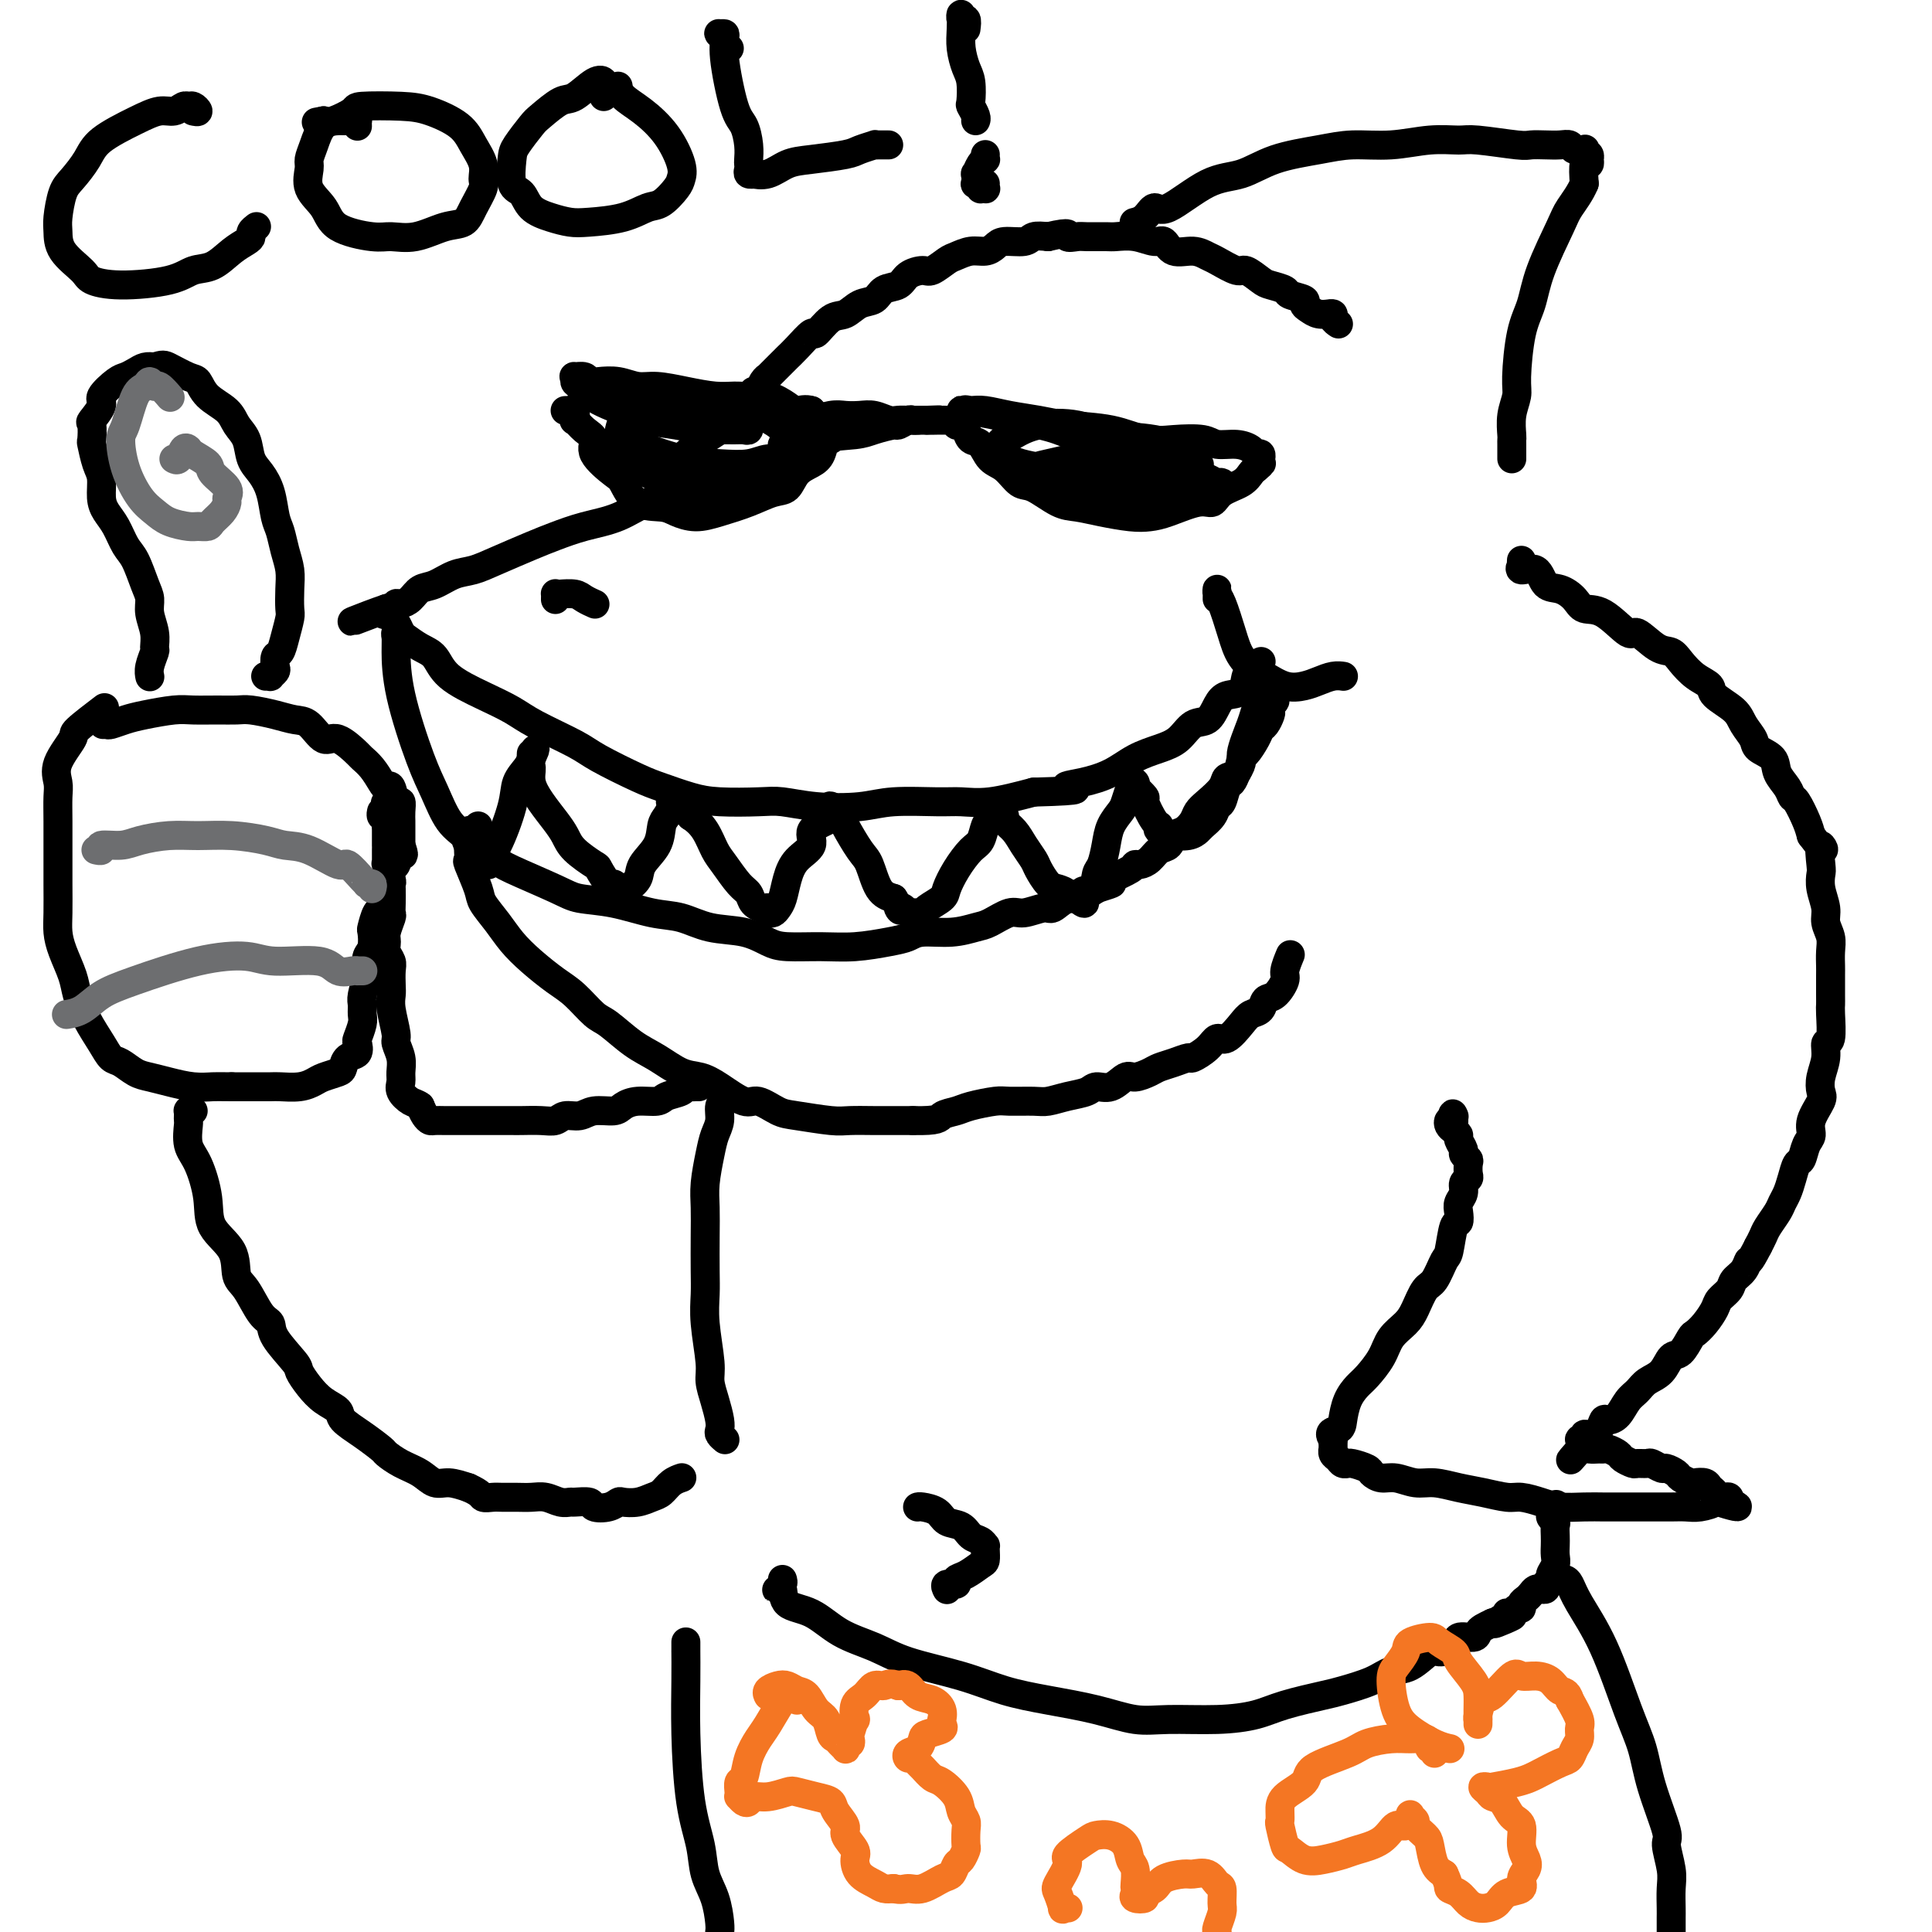 <svg viewBox='0 0 400 400' version='1.1' xmlns='http://www.w3.org/2000/svg' xmlns:xlink='http://www.w3.org/1999/xlink'><g fill='none' stroke='#000000' stroke-width='6' stroke-linecap='round' stroke-linejoin='round'><path d='M117,85c0.452,-0.017 0.904,-0.034 1,0c0.096,0.034 -0.165,0.120 0,0c0.165,-0.120 0.757,-0.447 1,0c0.243,0.447 0.139,1.668 0,2c-0.139,0.332 -0.311,-0.226 0,0c0.311,0.226 1.104,1.238 2,2c0.896,0.762 1.893,1.276 2,2c0.107,0.724 -0.676,1.657 0,3c0.676,1.343 2.813,3.094 4,4c1.187,0.906 1.426,0.965 2,2c0.574,1.035 1.485,3.046 3,4c1.515,0.954 3.636,0.853 5,1c1.364,0.147 1.972,0.544 3,1c1.028,0.456 2.478,0.972 4,1c1.522,0.028 3.117,-0.433 5,-1c1.883,-0.567 4.055,-1.240 6,-2c1.945,-0.760 3.663,-1.605 5,-2c1.337,-0.395 2.294,-0.338 3,-1c0.706,-0.662 1.159,-2.043 2,-3c0.841,-0.957 2.068,-1.489 3,-2c0.932,-0.511 1.570,-1.001 2,-2c0.430,-0.999 0.651,-2.506 1,-3c0.349,-0.494 0.826,0.025 1,0c0.174,-0.025 0.046,-0.594 0,-1c-0.046,-0.406 -0.011,-0.649 0,-1c0.011,-0.351 -0.003,-0.811 0,-1c0.003,-0.189 0.023,-0.109 0,0c-0.023,0.109 -0.089,0.246 0,0c0.089,-0.246 0.332,-0.874 0,-1c-0.332,-0.126 -1.238,0.250 -2,0c-0.762,-0.250 -1.381,-1.125 -2,-2'/><path d='M168,85c-1.227,-0.436 -2.295,-0.026 -3,0c-0.705,0.026 -1.047,-0.332 -2,-1c-0.953,-0.668 -2.518,-1.646 -4,-2c-1.482,-0.354 -2.882,-0.085 -4,0c-1.118,0.085 -1.954,-0.015 -3,0c-1.046,0.015 -2.302,0.144 -4,0c-1.698,-0.144 -3.837,-0.561 -6,-1c-2.163,-0.439 -4.348,-0.901 -6,-1c-1.652,-0.099 -2.770,0.166 -4,0c-1.230,-0.166 -2.572,-0.762 -4,-1c-1.428,-0.238 -2.943,-0.117 -4,0c-1.057,0.117 -1.657,0.231 -2,0c-0.343,-0.231 -0.430,-0.807 -1,-1c-0.570,-0.193 -1.623,-0.005 -2,0c-0.377,0.005 -0.079,-0.174 0,0c0.079,0.174 -0.062,0.701 0,1c0.062,0.299 0.326,0.370 1,1c0.674,0.630 1.759,1.819 4,3c2.241,1.181 5.638,2.355 7,3c1.362,0.645 0.690,0.761 2,1c1.310,0.239 4.602,0.600 7,1c2.398,0.400 3.900,0.840 5,1c1.100,0.160 1.797,0.039 3,0c1.203,-0.039 2.913,0.004 4,0c1.087,-0.004 1.552,-0.055 2,0c0.448,0.055 0.879,0.218 1,0c0.121,-0.218 -0.067,-0.815 0,-1c0.067,-0.185 0.389,0.043 0,0c-0.389,-0.043 -1.489,-0.358 -3,-1c-1.511,-0.642 -3.432,-1.612 -5,-2c-1.568,-0.388 -2.784,-0.194 -4,0'/><path d='M143,85c-3.074,-0.609 -4.758,-0.133 -6,0c-1.242,0.133 -2.042,-0.079 -3,0c-0.958,0.079 -2.076,0.448 -3,1c-0.924,0.552 -1.656,1.286 -2,2c-0.344,0.714 -0.301,1.408 0,2c0.301,0.592 0.860,1.083 3,2c2.140,0.917 5.862,2.262 9,3c3.138,0.738 5.692,0.871 8,1c2.308,0.129 4.370,0.254 6,0c1.630,-0.254 2.826,-0.886 4,-1c1.174,-0.114 2.325,0.289 3,0c0.675,-0.289 0.875,-1.271 1,-2c0.125,-0.729 0.174,-1.206 0,-2c-0.174,-0.794 -0.570,-1.905 -2,-3c-1.430,-1.095 -3.894,-2.175 -6,-3c-2.106,-0.825 -3.853,-1.394 -6,-2c-2.147,-0.606 -4.695,-1.249 -7,-1c-2.305,0.249 -4.369,1.391 -6,2c-1.631,0.609 -2.831,0.684 -4,1c-1.169,0.316 -2.308,0.873 -3,2c-0.692,1.127 -0.938,2.825 -1,4c-0.062,1.175 0.058,1.827 1,3c0.942,1.173 2.704,2.866 5,4c2.296,1.134 5.126,1.709 8,2c2.874,0.291 5.794,0.296 8,0c2.206,-0.296 3.699,-0.894 6,-2c2.301,-1.106 5.409,-2.719 7,-4c1.591,-1.281 1.663,-2.230 2,-3c0.337,-0.770 0.937,-1.361 1,-2c0.063,-0.639 -0.411,-1.325 -1,-2c-0.589,-0.675 -1.295,-1.337 -2,-2'/><path d='M163,85c-0.768,-1.540 -2.689,-0.889 -5,0c-2.311,0.889 -5.013,2.016 -7,3c-1.987,0.984 -3.260,1.825 -5,3c-1.740,1.175 -3.947,2.683 -5,4c-1.053,1.317 -0.952,2.443 -1,3c-0.048,0.557 -0.244,0.546 0,1c0.244,0.454 0.929,1.372 2,2c1.071,0.628 2.528,0.965 4,1c1.472,0.035 2.959,-0.232 5,-1c2.041,-0.768 4.637,-2.037 6,-3c1.363,-0.963 1.493,-1.621 2,-2c0.507,-0.379 1.390,-0.479 2,-1c0.610,-0.521 0.947,-1.463 1,-2c0.053,-0.537 -0.179,-0.669 0,-1c0.179,-0.331 0.768,-0.862 1,-1c0.232,-0.138 0.108,0.117 0,0c-0.108,-0.117 -0.200,-0.605 0,-1c0.200,-0.395 0.693,-0.698 1,-1c0.307,-0.302 0.427,-0.603 1,-1c0.573,-0.397 1.598,-0.891 2,-1c0.402,-0.109 0.179,0.166 1,0c0.821,-0.166 2.685,-0.773 4,-1c1.315,-0.227 2.082,-0.075 3,0c0.918,0.075 1.989,0.073 3,0c1.011,-0.073 1.962,-0.216 3,0c1.038,0.216 2.162,0.790 3,1c0.838,0.210 1.390,0.056 2,0c0.610,-0.056 1.277,-0.015 2,0c0.723,0.015 1.502,0.004 2,0c0.498,-0.004 0.714,-0.001 1,0c0.286,0.001 0.643,0.001 1,0'/><path d='M192,87c4.359,-0.155 1.756,-0.041 1,0c-0.756,0.041 0.336,0.011 1,0c0.664,-0.011 0.898,-0.003 1,0c0.102,0.003 0.070,-0.000 0,0c-0.070,0.000 -0.177,0.004 0,0c0.177,-0.004 0.639,-0.016 1,0c0.361,0.016 0.622,0.059 1,0c0.378,-0.059 0.874,-0.219 1,0c0.126,0.219 -0.118,0.816 0,1c0.118,0.184 0.597,-0.046 1,0c0.403,0.046 0.730,0.367 1,1c0.270,0.633 0.484,1.578 1,2c0.516,0.422 1.332,0.320 2,1c0.668,0.680 1.186,2.140 2,3c0.814,0.860 1.925,1.119 3,2c1.075,0.881 2.116,2.382 3,3c0.884,0.618 1.611,0.351 3,1c1.389,0.649 3.439,2.213 5,3c1.561,0.787 2.635,0.798 4,1c1.365,0.202 3.023,0.596 5,1c1.977,0.404 4.273,0.817 6,1c1.727,0.183 2.883,0.134 4,0c1.117,-0.134 2.193,-0.353 4,-1c1.807,-0.647 4.343,-1.721 6,-2c1.657,-0.279 2.433,0.237 3,0c0.567,-0.237 0.925,-1.229 2,-2c1.075,-0.771 2.866,-1.323 4,-2c1.134,-0.677 1.610,-1.479 2,-2c0.390,-0.521 0.695,-0.760 1,-1'/><path d='M260,97c1.619,-1.327 1.167,-1.144 1,-1c-0.167,0.144 -0.048,0.250 0,0c0.048,-0.250 0.025,-0.854 0,-1c-0.025,-0.146 -0.053,0.167 0,0c0.053,-0.167 0.187,-0.814 0,-1c-0.187,-0.186 -0.694,0.090 -1,0c-0.306,-0.090 -0.412,-0.546 -1,-1c-0.588,-0.454 -1.660,-0.904 -3,-1c-1.340,-0.096 -2.948,0.164 -4,0c-1.052,-0.164 -1.547,-0.751 -3,-1c-1.453,-0.249 -3.864,-0.161 -6,0c-2.136,0.161 -3.998,0.394 -6,0c-2.002,-0.394 -4.142,-1.416 -7,-2c-2.858,-0.584 -6.432,-0.731 -9,-1c-2.568,-0.269 -4.131,-0.661 -6,-1c-1.869,-0.339 -4.043,-0.627 -6,-1c-1.957,-0.373 -3.696,-0.832 -5,-1c-1.304,-0.168 -2.172,-0.047 -3,0c-0.828,0.047 -1.617,0.019 -2,0c-0.383,-0.019 -0.362,-0.028 0,0c0.362,0.028 1.064,0.092 1,0c-0.064,-0.092 -0.893,-0.341 1,0c1.893,0.341 6.509,1.271 10,2c3.491,0.729 5.856,1.257 8,2c2.144,0.743 4.068,1.703 7,2c2.932,0.297 6.874,-0.067 9,0c2.126,0.067 2.436,0.564 3,1c0.564,0.436 1.383,0.810 2,1c0.617,0.190 1.034,0.197 1,0c-0.034,-0.197 -0.517,-0.599 -1,-1'/><path d='M240,92c6.269,0.887 2.441,-0.397 -1,-1c-3.441,-0.603 -6.494,-0.526 -9,-1c-2.506,-0.474 -4.466,-1.499 -7,-2c-2.534,-0.501 -5.644,-0.479 -8,0c-2.356,0.479 -3.959,1.413 -5,2c-1.041,0.587 -1.521,0.826 -2,1c-0.479,0.174 -0.958,0.282 -1,1c-0.042,0.718 0.354,2.046 2,3c1.646,0.954 4.543,1.534 8,2c3.457,0.466 7.476,0.818 11,1c3.524,0.182 6.555,0.194 9,0c2.445,-0.194 4.304,-0.594 6,-1c1.696,-0.406 3.229,-0.817 4,-1c0.771,-0.183 0.781,-0.138 1,0c0.219,0.138 0.648,0.370 0,0c-0.648,-0.370 -2.373,-1.340 -5,-2c-2.627,-0.660 -6.156,-1.009 -9,-1c-2.844,0.009 -5.002,0.377 -8,1c-2.998,0.623 -6.837,1.502 -9,2c-2.163,0.498 -2.651,0.614 -3,1c-0.349,0.386 -0.560,1.042 0,2c0.560,0.958 1.889,2.219 4,3c2.111,0.781 5.003,1.081 8,1c2.997,-0.081 6.100,-0.544 10,-1c3.900,-0.456 8.598,-0.906 11,-1c2.402,-0.094 2.509,0.168 3,0c0.491,-0.168 1.366,-0.766 2,-1c0.634,-0.234 1.026,-0.104 1,0c-0.026,0.104 -0.468,0.182 -1,0c-0.532,-0.182 -1.152,-0.623 -2,-1c-0.848,-0.377 -1.924,-0.688 -3,-1'/><path d='M247,98c-1.822,-0.533 -3.378,-0.867 -4,-1c-0.622,-0.133 -0.311,-0.067 0,0'/><path d='M190,87c-0.369,0.032 -0.739,0.064 -1,0c-0.261,-0.064 -0.415,-0.224 -1,0c-0.585,0.224 -1.601,0.832 -2,1c-0.399,0.168 -0.180,-0.103 -1,0c-0.820,0.103 -2.678,0.580 -4,1c-1.322,0.420 -2.106,0.784 -4,1c-1.894,0.216 -4.898,0.283 -7,1c-2.102,0.717 -3.304,2.084 -5,3c-1.696,0.916 -3.887,1.381 -6,2c-2.113,0.619 -4.149,1.391 -6,2c-1.851,0.609 -3.519,1.055 -6,2c-2.481,0.945 -5.776,2.389 -8,3c-2.224,0.611 -3.375,0.389 -5,1c-1.625,0.611 -3.722,2.054 -6,3c-2.278,0.946 -4.738,1.395 -7,2c-2.262,0.605 -4.327,1.365 -6,2c-1.673,0.635 -2.954,1.144 -5,2c-2.046,0.856 -4.855,2.060 -7,3c-2.145,0.940 -3.624,1.617 -5,2c-1.376,0.383 -2.648,0.471 -4,1c-1.352,0.529 -2.783,1.500 -4,2c-1.217,0.500 -2.220,0.530 -3,1c-0.780,0.470 -1.336,1.380 -2,2c-0.664,0.620 -1.435,0.951 -2,1c-0.565,0.049 -0.925,-0.183 -1,0c-0.075,0.183 0.134,0.780 0,1c-0.134,0.220 -0.610,0.063 -1,0c-0.390,-0.063 -0.695,-0.031 -1,0'/><path d='M80,126c-13.927,5.350 -3.743,1.225 0,0c3.743,-1.225 1.045,0.449 0,1c-1.045,0.551 -0.436,-0.022 0,0c0.436,0.022 0.700,0.639 1,1c0.300,0.361 0.636,0.465 1,1c0.364,0.535 0.754,1.500 1,2c0.246,0.500 0.346,0.535 1,1c0.654,0.465 1.862,1.359 3,2c1.138,0.641 2.208,1.027 3,2c0.792,0.973 1.307,2.533 3,4c1.693,1.467 4.563,2.842 7,4c2.437,1.158 4.441,2.100 6,3c1.559,0.900 2.673,1.760 5,3c2.327,1.240 5.868,2.861 8,4c2.132,1.139 2.856,1.797 5,3c2.144,1.203 5.707,2.949 8,4c2.293,1.051 3.314,1.405 5,2c1.686,0.595 4.036,1.431 6,2c1.964,0.569 3.543,0.871 6,1c2.457,0.129 5.794,0.083 8,0c2.206,-0.083 3.283,-0.204 5,0c1.717,0.204 4.075,0.734 7,1c2.925,0.266 6.417,0.269 9,0c2.583,-0.269 4.256,-0.810 7,-1c2.744,-0.190 6.560,-0.030 9,0c2.440,0.030 3.503,-0.069 5,0c1.497,0.069 3.428,0.305 6,0c2.572,-0.305 5.786,-1.153 9,-2'/><path d='M214,164c12.468,-0.342 8.137,-0.697 7,-1c-1.137,-0.303 0.920,-0.555 3,-1c2.080,-0.445 4.184,-1.083 6,-2c1.816,-0.917 3.344,-2.114 5,-3c1.656,-0.886 3.441,-1.462 5,-2c1.559,-0.538 2.892,-1.037 4,-2c1.108,-0.963 1.992,-2.388 3,-3c1.008,-0.612 2.140,-0.410 3,-1c0.860,-0.590 1.449,-1.973 2,-3c0.551,-1.027 1.066,-1.699 2,-2c0.934,-0.301 2.288,-0.231 3,-1c0.712,-0.769 0.783,-2.378 1,-3c0.217,-0.622 0.580,-0.258 1,0c0.420,0.258 0.897,0.409 1,0c0.103,-0.409 -0.168,-1.378 0,-2c0.168,-0.622 0.776,-0.898 1,-1c0.224,-0.102 0.064,-0.029 0,0c-0.064,0.029 -0.032,0.015 0,0'/><path d='M252,124c0.017,-0.937 0.034,-1.875 0,-2c-0.034,-0.125 -0.118,0.562 0,1c0.118,0.438 0.439,0.627 1,2c0.561,1.373 1.363,3.930 2,6c0.637,2.070 1.108,3.651 2,5c0.892,1.349 2.206,2.464 3,3c0.794,0.536 1.070,0.494 2,1c0.930,0.506 2.516,1.561 4,2c1.484,0.439 2.867,0.261 4,0c1.133,-0.261 2.015,-0.606 3,-1c0.985,-0.394 2.073,-0.837 3,-1c0.927,-0.163 1.693,-0.047 2,0c0.307,0.047 0.153,0.023 0,0'/><path d='M115,124c-0.002,0.113 -0.005,0.226 0,0c0.005,-0.226 0.017,-0.790 0,-1c-0.017,-0.210 -0.064,-0.067 0,0c0.064,0.067 0.238,0.057 1,0c0.762,-0.057 2.111,-0.159 3,0c0.889,0.159 1.316,0.581 2,1c0.684,0.419 1.624,0.834 2,1c0.376,0.166 0.188,0.083 0,0'/><path d='M83,132c-0.030,0.108 -0.061,0.216 0,0c0.061,-0.216 0.213,-0.757 0,-1c-0.213,-0.243 -0.790,-0.187 -1,0c-0.210,0.187 -0.051,0.505 0,1c0.051,0.495 -0.006,1.168 0,3c0.006,1.832 0.075,4.822 1,9c0.925,4.178 2.705,9.543 4,13c1.295,3.457 2.105,5.005 3,7c0.895,1.995 1.876,4.437 3,6c1.124,1.563 2.393,2.246 3,3c0.607,0.754 0.554,1.579 1,2c0.446,0.421 1.391,0.438 2,1c0.609,0.562 0.881,1.668 1,2c0.119,0.332 0.083,-0.110 0,0c-0.083,0.110 -0.214,0.771 0,1c0.214,0.229 0.772,0.025 1,0c0.228,-0.025 0.126,0.128 0,0c-0.126,-0.128 -0.276,-0.538 0,-1c0.276,-0.462 0.978,-0.978 2,-3c1.022,-2.022 2.365,-5.551 3,-8c0.635,-2.449 0.562,-3.816 1,-5c0.438,-1.184 1.385,-2.183 2,-3c0.615,-0.817 0.896,-1.451 1,-2c0.104,-0.549 0.030,-1.014 0,-1c-0.030,0.014 -0.015,0.507 0,1'/><path d='M110,157c1.541,-3.490 0.394,-1.213 0,0c-0.394,1.213 -0.036,1.364 0,2c0.036,0.636 -0.249,1.758 0,3c0.249,1.242 1.034,2.603 2,4c0.966,1.397 2.113,2.830 3,4c0.887,1.170 1.512,2.076 2,3c0.488,0.924 0.837,1.864 2,3c1.163,1.136 3.139,2.466 4,3c0.861,0.534 0.608,0.273 1,1c0.392,0.727 1.430,2.444 2,3c0.570,0.556 0.673,-0.047 1,0c0.327,0.047 0.876,0.744 1,1c0.124,0.256 -0.179,0.070 0,0c0.179,-0.070 0.840,-0.024 1,0c0.160,0.024 -0.180,0.026 0,0c0.180,-0.026 0.882,-0.081 1,0c0.118,0.081 -0.347,0.299 0,0c0.347,-0.299 1.507,-1.116 2,-2c0.493,-0.884 0.318,-1.837 1,-3c0.682,-1.163 2.221,-2.536 3,-4c0.779,-1.464 0.798,-3.019 1,-4c0.202,-0.981 0.588,-1.387 1,-2c0.412,-0.613 0.850,-1.432 1,-2c0.150,-0.568 0.010,-0.887 0,-1c-0.010,-0.113 0.108,-0.022 0,0c-0.108,0.022 -0.441,-0.025 0,0c0.441,0.025 1.657,0.122 2,0c0.343,-0.122 -0.188,-0.463 0,0c0.188,0.463 1.094,1.732 2,3'/><path d='M143,169c1.199,0.779 2.195,1.728 3,3c0.805,1.272 1.419,2.869 2,4c0.581,1.131 1.129,1.796 2,3c0.871,1.204 2.065,2.949 3,4c0.935,1.051 1.609,1.410 2,2c0.391,0.590 0.497,1.412 1,2c0.503,0.588 1.402,0.942 2,1c0.598,0.058 0.895,-0.180 1,0c0.105,0.180 0.017,0.778 0,1c-0.017,0.222 0.037,0.069 0,0c-0.037,-0.069 -0.165,-0.055 0,0c0.165,0.055 0.623,0.149 1,0c0.377,-0.149 0.673,-0.542 1,-1c0.327,-0.458 0.684,-0.980 1,-2c0.316,-1.020 0.593,-2.539 1,-4c0.407,-1.461 0.946,-2.864 2,-4c1.054,-1.136 2.622,-2.006 3,-3c0.378,-0.994 -0.434,-2.112 0,-3c0.434,-0.888 2.116,-1.545 3,-2c0.884,-0.455 0.972,-0.707 1,-1c0.028,-0.293 -0.003,-0.625 0,-1c0.003,-0.375 0.040,-0.791 0,-1c-0.040,-0.209 -0.159,-0.211 0,0c0.159,0.211 0.595,0.634 1,1c0.405,0.366 0.779,0.675 1,1c0.221,0.325 0.288,0.664 1,2c0.712,1.336 2.067,3.667 3,5c0.933,1.333 1.443,1.666 2,3c0.557,1.334 1.159,3.667 2,5c0.841,1.333 1.920,1.667 3,2'/><path d='M185,186c2.190,3.409 1.165,2.430 1,2c-0.165,-0.430 0.529,-0.312 1,0c0.471,0.312 0.718,0.816 1,1c0.282,0.184 0.598,0.047 1,0c0.402,-0.047 0.889,-0.005 1,0c0.111,0.005 -0.154,-0.028 0,0c0.154,0.028 0.726,0.115 1,0c0.274,-0.115 0.251,-0.433 1,-1c0.749,-0.567 2.270,-1.382 3,-2c0.730,-0.618 0.668,-1.038 1,-2c0.332,-0.962 1.058,-2.467 2,-4c0.942,-1.533 2.099,-3.093 3,-4c0.901,-0.907 1.547,-1.161 2,-2c0.453,-0.839 0.712,-2.264 1,-3c0.288,-0.736 0.603,-0.782 1,-1c0.397,-0.218 0.875,-0.606 1,-1c0.125,-0.394 -0.104,-0.794 0,-1c0.104,-0.206 0.541,-0.218 1,0c0.459,0.218 0.939,0.667 1,1c0.061,0.333 -0.297,0.549 0,1c0.297,0.451 1.248,1.136 2,2c0.752,0.864 1.303,1.905 2,3c0.697,1.095 1.539,2.244 2,3c0.461,0.756 0.539,1.121 1,2c0.461,0.879 1.303,2.274 2,3c0.697,0.726 1.247,0.783 2,1c0.753,0.217 1.707,0.594 2,1c0.293,0.406 -0.075,0.840 0,1c0.075,0.160 0.593,0.046 1,0c0.407,-0.046 0.704,-0.023 1,0'/><path d='M223,186c2.748,2.420 1.118,-0.029 1,-1c-0.118,-0.971 1.277,-0.465 2,-1c0.723,-0.535 0.775,-2.111 1,-3c0.225,-0.889 0.623,-1.090 1,-2c0.377,-0.910 0.732,-2.528 1,-4c0.268,-1.472 0.450,-2.796 1,-4c0.550,-1.204 1.467,-2.288 2,-3c0.533,-0.712 0.682,-1.054 1,-2c0.318,-0.946 0.804,-2.498 1,-3c0.196,-0.502 0.103,0.046 0,0c-0.103,-0.046 -0.216,-0.684 0,-1c0.216,-0.316 0.760,-0.309 1,0c0.240,0.309 0.176,0.920 0,1c-0.176,0.080 -0.463,-0.372 0,0c0.463,0.372 1.676,1.566 2,2c0.324,0.434 -0.242,0.106 0,1c0.242,0.894 1.291,3.010 2,4c0.709,0.990 1.077,0.853 1,1c-0.077,0.147 -0.600,0.576 0,1c0.600,0.424 2.322,0.842 3,1c0.678,0.158 0.313,0.054 0,0c-0.313,-0.054 -0.575,-0.059 0,0c0.575,0.059 1.985,0.180 3,0c1.015,-0.180 1.634,-0.662 2,-1c0.366,-0.338 0.479,-0.532 1,-1c0.521,-0.468 1.449,-1.210 2,-2c0.551,-0.790 0.725,-1.629 1,-2c0.275,-0.371 0.651,-0.275 1,-1c0.349,-0.725 0.671,-2.272 1,-3c0.329,-0.728 0.665,-0.637 1,-1c0.335,-0.363 0.667,-1.182 1,-2'/><path d='M256,160c1.664,-2.594 0.824,-2.577 1,-4c0.176,-1.423 1.368,-4.284 2,-6c0.632,-1.716 0.705,-2.285 1,-3c0.295,-0.715 0.811,-1.576 1,-3c0.189,-1.424 0.051,-3.413 0,-4c-0.051,-0.587 -0.014,0.227 0,0c0.014,-0.227 0.004,-1.493 0,-2c-0.004,-0.507 -0.002,-0.253 0,0'/><path d='M99,171c-0.304,0.456 -0.609,0.912 -1,1c-0.391,0.088 -0.869,-0.190 -1,0c-0.131,0.190 0.083,0.850 0,1c-0.083,0.150 -0.465,-0.209 0,0c0.465,0.209 1.777,0.988 3,2c1.223,1.012 2.358,2.259 3,3c0.642,0.741 0.792,0.976 3,2c2.208,1.024 6.473,2.837 9,4c2.527,1.163 3.317,1.678 5,2c1.683,0.322 4.259,0.453 7,1c2.741,0.547 5.647,1.512 8,2c2.353,0.488 4.153,0.499 6,1c1.847,0.501 3.742,1.493 6,2c2.258,0.507 4.881,0.529 7,1c2.119,0.471 3.736,1.391 5,2c1.264,0.609 2.177,0.907 4,1c1.823,0.093 4.558,-0.017 7,0c2.442,0.017 4.592,0.163 7,0c2.408,-0.163 5.075,-0.636 7,-1c1.925,-0.364 3.108,-0.621 4,-1c0.892,-0.379 1.492,-0.880 3,-1c1.508,-0.120 3.925,0.141 6,0c2.075,-0.141 3.809,-0.683 5,-1c1.191,-0.317 1.837,-0.409 3,-1c1.163,-0.591 2.841,-1.682 4,-2c1.159,-0.318 1.798,0.136 3,0c1.202,-0.136 2.966,-0.862 4,-1c1.034,-0.138 1.339,0.314 2,0c0.661,-0.314 1.678,-1.392 3,-2c1.322,-0.608 2.949,-0.745 4,-1c1.051,-0.255 1.525,-0.627 2,-1'/><path d='M227,184c5.095,-1.586 2.831,-1.051 2,-1c-0.831,0.051 -0.231,-0.380 1,-1c1.231,-0.620 3.092,-1.427 4,-2c0.908,-0.573 0.863,-0.912 1,-1c0.137,-0.088 0.456,0.075 1,0c0.544,-0.075 1.314,-0.386 2,-1c0.686,-0.614 1.287,-1.529 2,-2c0.713,-0.471 1.539,-0.496 2,-1c0.461,-0.504 0.559,-1.485 1,-2c0.441,-0.515 1.225,-0.564 2,-1c0.775,-0.436 1.540,-1.259 2,-2c0.460,-0.741 0.613,-1.401 1,-2c0.387,-0.599 1.007,-1.138 2,-2c0.993,-0.862 2.359,-2.046 3,-3c0.641,-0.954 0.557,-1.677 1,-2c0.443,-0.323 1.414,-0.248 2,-1c0.586,-0.752 0.787,-2.333 1,-3c0.213,-0.667 0.439,-0.420 1,-1c0.561,-0.580 1.457,-1.987 2,-3c0.543,-1.013 0.733,-1.634 1,-2c0.267,-0.366 0.612,-0.479 1,-1c0.388,-0.521 0.818,-1.450 1,-2c0.182,-0.550 0.115,-0.722 0,-1c-0.115,-0.278 -0.278,-0.662 0,-1c0.278,-0.338 0.998,-0.629 1,-1c0.002,-0.371 -0.714,-0.820 -1,-1c-0.286,-0.180 -0.143,-0.090 0,0'/><path d='M100,175c-0.340,0.001 -0.680,0.002 -1,0c-0.320,-0.002 -0.621,-0.007 -1,0c-0.379,0.007 -0.835,0.026 -1,0c-0.165,-0.026 -0.037,-0.095 0,0c0.037,0.095 -0.017,0.356 0,1c0.017,0.644 0.105,1.673 0,2c-0.105,0.327 -0.402,-0.048 0,1c0.402,1.048 1.502,3.518 2,5c0.498,1.482 0.394,1.976 1,3c0.606,1.024 1.921,2.580 3,4c1.079,1.420 1.920,2.706 3,4c1.080,1.294 2.398,2.596 4,4c1.602,1.404 3.488,2.911 5,4c1.512,1.089 2.651,1.761 4,3c1.349,1.239 2.909,3.047 4,4c1.091,0.953 1.712,1.053 3,2c1.288,0.947 3.242,2.741 5,4c1.758,1.259 3.321,1.981 5,3c1.679,1.019 3.473,2.334 5,3c1.527,0.666 2.786,0.683 4,1c1.214,0.317 2.383,0.935 4,2c1.617,1.065 3.683,2.576 5,3c1.317,0.424 1.887,-0.240 3,0c1.113,0.240 2.769,1.385 4,2c1.231,0.615 2.037,0.701 4,1c1.963,0.299 5.084,0.812 7,1c1.916,0.188 2.627,0.050 4,0c1.373,-0.050 3.408,-0.014 5,0c1.592,0.014 2.741,0.004 4,0c1.259,-0.004 2.630,-0.002 4,0'/><path d='M189,232c5.538,0.132 5.382,-0.539 6,-1c0.618,-0.461 2.011,-0.712 3,-1c0.989,-0.288 1.576,-0.612 3,-1c1.424,-0.388 3.685,-0.839 5,-1c1.315,-0.161 1.683,-0.032 3,0c1.317,0.032 3.584,-0.034 5,0c1.416,0.034 1.982,0.169 3,0c1.018,-0.169 2.489,-0.641 4,-1c1.511,-0.359 3.061,-0.603 4,-1c0.939,-0.397 1.267,-0.946 2,-1c0.733,-0.054 1.872,0.389 3,0c1.128,-0.389 2.244,-1.609 3,-2c0.756,-0.391 1.152,0.049 2,0c0.848,-0.049 2.148,-0.586 3,-1c0.852,-0.414 1.257,-0.705 2,-1c0.743,-0.295 1.823,-0.595 3,-1c1.177,-0.405 2.450,-0.915 3,-1c0.550,-0.085 0.378,0.255 1,0c0.622,-0.255 2.039,-1.105 3,-2c0.961,-0.895 1.466,-1.835 2,-2c0.534,-0.165 1.098,0.446 2,0c0.902,-0.446 2.142,-1.949 3,-3c0.858,-1.051 1.334,-1.651 2,-2c0.666,-0.349 1.522,-0.448 2,-1c0.478,-0.552 0.577,-1.556 1,-2c0.423,-0.444 1.171,-0.326 2,-1c0.829,-0.674 1.738,-2.139 2,-3c0.262,-0.861 -0.122,-1.116 0,-2c0.122,-0.884 0.749,-2.395 1,-3c0.251,-0.605 0.125,-0.302 0,0'/><path d='M156,81c0.346,0.190 0.692,0.380 1,0c0.308,-0.380 0.579,-1.330 1,-2c0.421,-0.670 0.993,-1.059 1,-1c0.007,0.059 -0.551,0.568 0,0c0.551,-0.568 2.212,-2.212 3,-3c0.788,-0.788 0.703,-0.719 1,-1c0.297,-0.281 0.974,-0.910 2,-2c1.026,-1.090 2.399,-2.639 3,-3c0.601,-0.361 0.430,0.465 1,0c0.570,-0.465 1.881,-2.223 3,-3c1.119,-0.777 2.047,-0.574 3,-1c0.953,-0.426 1.931,-1.479 3,-2c1.069,-0.521 2.230,-0.508 3,-1c0.770,-0.492 1.150,-1.489 2,-2c0.850,-0.511 2.171,-0.536 3,-1c0.829,-0.464 1.166,-1.367 2,-2c0.834,-0.633 2.166,-0.997 3,-1c0.834,-0.003 1.172,0.354 2,0c0.828,-0.354 2.148,-1.418 3,-2c0.852,-0.582 1.237,-0.682 2,-1c0.763,-0.318 1.903,-0.855 3,-1c1.097,-0.145 2.152,0.101 3,0c0.848,-0.101 1.490,-0.549 2,-1c0.510,-0.451 0.889,-0.904 2,-1c1.111,-0.096 2.953,0.167 4,0c1.047,-0.167 1.299,-0.762 2,-1c0.701,-0.238 1.850,-0.119 3,0'/><path d='M217,49c5.287,-1.238 4.006,-0.331 4,0c-0.006,0.331 1.264,0.088 2,0c0.736,-0.088 0.939,-0.019 2,0c1.061,0.019 2.981,-0.011 4,0c1.019,0.011 1.139,0.063 2,0c0.861,-0.063 2.464,-0.242 4,0c1.536,0.242 3.007,0.905 4,1c0.993,0.095 1.510,-0.379 2,0c0.490,0.379 0.954,1.612 2,2c1.046,0.388 2.674,-0.070 4,0c1.326,0.070 2.351,0.666 3,1c0.649,0.334 0.921,0.404 2,1c1.079,0.596 2.966,1.718 4,2c1.034,0.282 1.216,-0.275 2,0c0.784,0.275 2.169,1.383 3,2c0.831,0.617 1.108,0.743 2,1c0.892,0.257 2.399,0.646 3,1c0.601,0.354 0.296,0.673 1,1c0.704,0.327 2.417,0.662 3,1c0.583,0.338 0.036,0.679 0,1c-0.036,0.321 0.439,0.621 1,1c0.561,0.379 1.207,0.836 2,1c0.793,0.164 1.733,0.033 2,0c0.267,-0.033 -0.138,0.030 0,0c0.138,-0.030 0.821,-0.152 1,0c0.179,0.152 -0.144,0.579 0,1c0.144,0.421 0.755,0.834 1,1c0.245,0.166 0.122,0.083 0,0'/><path d='M235,46c-0.176,0.042 -0.352,0.085 0,0c0.352,-0.085 1.233,-0.297 2,-1c0.767,-0.703 1.422,-1.897 2,-2c0.578,-0.103 1.080,0.884 3,0c1.920,-0.884 5.259,-3.638 8,-5c2.741,-1.362 4.884,-1.331 7,-2c2.116,-0.669 4.206,-2.040 7,-3c2.794,-0.960 6.292,-1.511 9,-2c2.708,-0.489 4.624,-0.917 7,-1c2.376,-0.083 5.211,0.178 8,0c2.789,-0.178 5.533,-0.794 8,-1c2.467,-0.206 4.656,-0.003 6,0c1.344,0.003 1.844,-0.195 4,0c2.156,0.195 5.968,0.783 8,1c2.032,0.217 2.283,0.062 3,0c0.717,-0.062 1.898,-0.030 3,0c1.102,0.030 2.123,0.060 3,0c0.877,-0.060 1.608,-0.208 2,0c0.392,0.208 0.444,0.774 1,1c0.556,0.226 1.617,0.112 2,0c0.383,-0.112 0.089,-0.222 0,0c-0.089,0.222 0.029,0.776 0,1c-0.029,0.224 -0.203,0.117 0,0c0.203,-0.117 0.783,-0.245 1,0c0.217,0.245 0.072,0.861 0,1c-0.072,0.139 -0.071,-0.200 0,0c0.071,0.200 0.211,0.938 0,1c-0.211,0.062 -0.775,-0.554 -1,0c-0.225,0.554 -0.113,2.277 0,4'/><path d='M328,38c-0.771,1.938 -2.199,3.784 -3,5c-0.801,1.216 -0.975,1.803 -2,4c-1.025,2.197 -2.901,6.005 -4,9c-1.099,2.995 -1.423,5.178 -2,7c-0.577,1.822 -1.409,3.283 -2,6c-0.591,2.717 -0.943,6.689 -1,9c-0.057,2.311 0.181,2.961 0,4c-0.181,1.039 -0.781,2.467 -1,4c-0.219,1.533 -0.059,3.171 0,4c0.059,0.829 0.016,0.849 0,1c-0.016,0.151 -0.004,0.432 0,1c0.004,0.568 0.001,1.422 0,2c-0.001,0.578 -0.000,0.879 0,1c0.000,0.121 0.000,0.060 0,0'/><path d='M315,116c-0.021,0.459 -0.043,0.918 0,1c0.043,0.082 0.150,-0.214 0,0c-0.150,0.214 -0.556,0.939 0,1c0.556,0.061 2.073,-0.540 3,0c0.927,0.540 1.264,2.221 2,3c0.736,0.779 1.871,0.655 3,1c1.129,0.345 2.250,1.158 3,2c0.750,0.842 1.127,1.715 2,2c0.873,0.285 2.240,-0.016 4,1c1.760,1.016 3.913,3.349 5,4c1.087,0.651 1.109,-0.380 2,0c0.891,0.380 2.653,2.171 4,3c1.347,0.829 2.280,0.697 3,1c0.720,0.303 1.226,1.043 2,2c0.774,0.957 1.817,2.132 3,3c1.183,0.868 2.506,1.430 3,2c0.494,0.570 0.158,1.150 1,2c0.842,0.850 2.863,1.970 4,3c1.137,1.030 1.389,1.969 2,3c0.611,1.031 1.582,2.152 2,3c0.418,0.848 0.283,1.422 1,2c0.717,0.578 2.285,1.160 3,2c0.715,0.840 0.576,1.936 1,3c0.424,1.064 1.409,2.094 2,3c0.591,0.906 0.787,1.686 1,2c0.213,0.314 0.442,0.161 1,1c0.558,0.839 1.445,2.668 2,4c0.555,1.332 0.777,2.166 1,3'/><path d='M375,173c3.703,5.029 2.460,2.103 2,2c-0.460,-0.103 -0.138,2.619 0,4c0.138,1.381 0.093,1.423 0,2c-0.093,0.577 -0.235,1.690 0,3c0.235,1.310 0.848,2.816 1,4c0.152,1.184 -0.155,2.044 0,3c0.155,0.956 0.774,2.007 1,3c0.226,0.993 0.061,1.930 0,3c-0.061,1.070 -0.017,2.275 0,3c0.017,0.725 0.006,0.969 0,2c-0.006,1.031 -0.006,2.848 0,4c0.006,1.152 0.017,1.637 0,2c-0.017,0.363 -0.061,0.603 0,2c0.061,1.397 0.226,3.950 0,5c-0.226,1.050 -0.843,0.597 -1,1c-0.157,0.403 0.146,1.661 0,3c-0.146,1.339 -0.742,2.757 -1,4c-0.258,1.243 -0.177,2.309 0,3c0.177,0.691 0.451,1.005 0,2c-0.451,0.995 -1.626,2.671 -2,4c-0.374,1.329 0.055,2.312 0,3c-0.055,0.688 -0.592,1.080 -1,2c-0.408,0.920 -0.687,2.368 -1,3c-0.313,0.632 -0.660,0.447 -1,1c-0.340,0.553 -0.672,1.842 -1,3c-0.328,1.158 -0.651,2.183 -1,3c-0.349,0.817 -0.723,1.426 -1,2c-0.277,0.574 -0.456,1.113 -1,2c-0.544,0.887 -1.454,2.124 -2,3c-0.546,0.876 -0.727,1.393 -1,2c-0.273,0.607 -0.636,1.303 -1,2'/><path d='M364,258c-2.124,4.142 -1.935,2.997 -2,3c-0.065,0.003 -0.384,1.155 -1,2c-0.616,0.845 -1.530,1.385 -2,2c-0.470,0.615 -0.497,1.307 -1,2c-0.503,0.693 -1.482,1.388 -2,2c-0.518,0.612 -0.575,1.142 -1,2c-0.425,0.858 -1.216,2.045 -2,3c-0.784,0.955 -1.560,1.677 -2,2c-0.440,0.323 -0.544,0.246 -1,1c-0.456,0.754 -1.263,2.338 -2,3c-0.737,0.662 -1.405,0.403 -2,1c-0.595,0.597 -1.118,2.051 -2,3c-0.882,0.949 -2.124,1.393 -3,2c-0.876,0.607 -1.387,1.376 -2,2c-0.613,0.624 -1.329,1.102 -2,2c-0.671,0.898 -1.297,2.217 -2,3c-0.703,0.783 -1.485,1.032 -2,1c-0.515,-0.032 -0.765,-0.345 -1,0c-0.235,0.345 -0.456,1.346 -1,2c-0.544,0.654 -1.413,0.960 -2,1c-0.587,0.040 -0.894,-0.186 -1,0c-0.106,0.186 -0.012,0.785 0,1c0.012,0.215 -0.059,0.047 0,0c0.059,-0.047 0.247,0.026 0,0c-0.247,-0.026 -0.928,-0.150 -1,0c-0.072,0.150 0.464,0.575 1,1'/><path d='M328,299c-5.561,6.359 -1.462,1.757 0,0c1.462,-1.757 0.289,-0.668 0,0c-0.289,0.668 0.308,0.914 1,1c0.692,0.086 1.480,0.012 2,0c0.520,-0.012 0.773,0.039 1,0c0.227,-0.039 0.427,-0.168 1,0c0.573,0.168 1.520,0.634 2,1c0.480,0.366 0.495,0.633 1,1c0.505,0.367 1.501,0.834 2,1c0.499,0.166 0.500,0.029 1,0c0.500,-0.029 1.500,0.048 2,0c0.500,-0.048 0.500,-0.220 1,0c0.500,0.220 1.500,0.833 2,1c0.500,0.167 0.500,-0.113 1,0c0.500,0.113 1.500,0.618 2,1c0.500,0.382 0.501,0.641 1,1c0.499,0.359 1.497,0.817 2,1c0.503,0.183 0.512,0.091 1,0c0.488,-0.091 1.454,-0.182 2,0c0.546,0.182 0.671,0.638 1,1c0.329,0.362 0.863,0.632 1,1c0.137,0.368 -0.121,0.834 0,1c0.121,0.166 0.621,0.030 1,0c0.379,-0.030 0.638,0.044 1,0c0.362,-0.044 0.829,-0.208 1,0c0.171,0.208 0.046,0.787 0,1c-0.046,0.213 -0.013,0.061 0,0c0.013,-0.061 0.007,-0.030 0,0'/><path d='M358,311c4.210,1.873 -0.263,0.554 -2,0c-1.737,-0.554 -0.736,-0.345 -1,0c-0.264,0.345 -1.792,0.824 -3,1c-1.208,0.176 -2.094,0.047 -3,0c-0.906,-0.047 -1.831,-0.013 -3,0c-1.169,0.013 -2.583,0.003 -4,0c-1.417,-0.003 -2.836,-0.000 -4,0c-1.164,0.000 -2.071,-0.003 -3,0c-0.929,0.003 -1.880,0.011 -3,0c-1.120,-0.011 -2.409,-0.041 -4,0c-1.591,0.041 -3.485,0.151 -5,0c-1.515,-0.151 -2.651,-0.565 -4,-1c-1.349,-0.435 -2.909,-0.891 -4,-1c-1.091,-0.109 -1.712,0.130 -3,0c-1.288,-0.130 -3.244,-0.627 -5,-1c-1.756,-0.373 -3.313,-0.621 -5,-1c-1.687,-0.379 -3.503,-0.889 -5,-1c-1.497,-0.111 -2.675,0.178 -4,0c-1.325,-0.178 -2.796,-0.822 -4,-1c-1.204,-0.178 -2.141,0.110 -3,0c-0.859,-0.110 -1.641,-0.618 -2,-1c-0.359,-0.382 -0.295,-0.637 -1,-1c-0.705,-0.363 -2.177,-0.832 -3,-1c-0.823,-0.168 -0.995,-0.034 -1,0c-0.005,0.034 0.156,-0.034 0,0c-0.156,0.034 -0.630,0.168 -1,0c-0.370,-0.168 -0.635,-0.639 -1,-1c-0.365,-0.361 -0.830,-0.612 -1,-1c-0.170,-0.388 -0.046,-0.912 0,-1c0.046,-0.088 0.013,0.261 0,0c-0.013,-0.261 -0.007,-1.130 0,-2'/><path d='M276,298c-1.372,-1.623 0.197,-1.679 1,-2c0.803,-0.321 0.838,-0.907 1,-2c0.162,-1.093 0.451,-2.694 1,-4c0.549,-1.306 1.358,-2.317 2,-3c0.642,-0.683 1.116,-1.038 2,-2c0.884,-0.962 2.176,-2.531 3,-4c0.824,-1.469 1.179,-2.838 2,-4c0.821,-1.162 2.107,-2.115 3,-3c0.893,-0.885 1.391,-1.700 2,-3c0.609,-1.300 1.329,-3.085 2,-4c0.671,-0.915 1.294,-0.962 2,-2c0.706,-1.038 1.496,-3.069 2,-4c0.504,-0.931 0.722,-0.763 1,-2c0.278,-1.237 0.614,-3.878 1,-5c0.386,-1.122 0.820,-0.724 1,-1c0.180,-0.276 0.104,-1.226 0,-2c-0.104,-0.774 -0.238,-1.372 0,-2c0.238,-0.628 0.848,-1.285 1,-2c0.152,-0.715 -0.154,-1.487 0,-2c0.154,-0.513 0.769,-0.768 1,-1c0.231,-0.232 0.077,-0.442 0,-1c-0.077,-0.558 -0.077,-1.463 0,-2c0.077,-0.537 0.232,-0.707 0,-1c-0.232,-0.293 -0.850,-0.708 -1,-1c-0.150,-0.292 0.166,-0.459 0,-1c-0.166,-0.541 -0.816,-1.455 -1,-2c-0.184,-0.545 0.097,-0.721 0,-1c-0.097,-0.279 -0.572,-0.663 -1,-1c-0.428,-0.337 -0.807,-0.629 -1,-1c-0.193,-0.371 -0.198,-0.820 0,-1c0.198,-0.180 0.599,-0.090 1,0'/><path d='M301,232c-0.467,-2.089 -0.133,-1.311 0,-1c0.133,0.311 0.067,0.156 0,0'/><path d='M150,228c-0.032,0.011 -0.064,0.022 0,0c0.064,-0.022 0.225,-0.077 0,0c-0.225,0.077 -0.834,0.284 -1,1c-0.166,0.716 0.113,1.940 0,3c-0.113,1.060 -0.619,1.957 -1,3c-0.381,1.043 -0.638,2.231 -1,4c-0.362,1.769 -0.829,4.117 -1,6c-0.171,1.883 -0.047,3.301 0,5c0.047,1.699 0.017,3.680 0,6c-0.017,2.320 -0.019,4.980 0,7c0.019,2.020 0.061,3.400 0,5c-0.061,1.600 -0.223,3.419 0,6c0.223,2.581 0.830,5.924 1,8c0.170,2.076 -0.099,2.885 0,4c0.099,1.115 0.566,2.537 1,4c0.434,1.463 0.834,2.966 1,4c0.166,1.034 0.097,1.597 0,2c-0.097,0.403 -0.222,0.644 0,1c0.222,0.356 0.790,0.827 1,1c0.210,0.173 0.060,0.050 0,0c-0.060,-0.050 -0.030,-0.025 0,0'/><path d='M144,225c0.513,0.002 1.026,0.004 1,0c-0.026,-0.004 -0.592,-0.012 -1,0c-0.408,0.012 -0.660,0.046 -1,0c-0.340,-0.046 -0.769,-0.171 -1,0c-0.231,0.171 -0.265,0.637 -1,1c-0.735,0.363 -2.173,0.623 -3,1c-0.827,0.377 -1.043,0.870 -2,1c-0.957,0.130 -2.654,-0.105 -4,0c-1.346,0.105 -2.342,0.549 -3,1c-0.658,0.451 -0.977,0.909 -2,1c-1.023,0.091 -2.751,-0.186 -4,0c-1.249,0.186 -2.019,0.834 -3,1c-0.981,0.166 -2.173,-0.152 -3,0c-0.827,0.152 -1.288,0.773 -2,1c-0.712,0.227 -1.675,0.061 -3,0c-1.325,-0.061 -3.014,-0.016 -4,0c-0.986,0.016 -1.270,0.004 -2,0c-0.730,-0.004 -1.905,-0.001 -3,0c-1.095,0.001 -2.111,0.000 -3,0c-0.889,-0.000 -1.652,-0.000 -2,0c-0.348,0.000 -0.282,-0.000 -1,0c-0.718,0.000 -2.220,0.001 -3,0c-0.780,-0.001 -0.839,-0.002 -1,0c-0.161,0.002 -0.424,0.009 -1,0c-0.576,-0.009 -1.464,-0.033 -2,0c-0.536,0.033 -0.721,0.124 -1,0c-0.279,-0.124 -0.651,-0.464 -1,-1c-0.349,-0.536 -0.674,-1.268 -1,-2'/><path d='M87,229c-0.795,-0.596 -1.284,-0.585 -2,-1c-0.716,-0.415 -1.660,-1.256 -2,-2c-0.340,-0.744 -0.076,-1.390 0,-2c0.076,-0.610 -0.036,-1.185 0,-2c0.036,-0.815 0.220,-1.871 0,-3c-0.220,-1.129 -0.843,-2.332 -1,-3c-0.157,-0.668 0.154,-0.802 0,-2c-0.154,-1.198 -0.772,-3.462 -1,-5c-0.228,-1.538 -0.065,-2.351 0,-3c0.065,-0.649 0.032,-1.133 0,-2c-0.032,-0.867 -0.062,-2.118 0,-3c0.062,-0.882 0.217,-1.396 0,-2c-0.217,-0.604 -0.804,-1.299 -1,-2c-0.196,-0.701 0.000,-1.408 0,-2c-0.000,-0.592 -0.196,-1.069 0,-2c0.196,-0.931 0.784,-2.316 1,-3c0.216,-0.684 0.059,-0.667 0,-1c-0.059,-0.333 -0.020,-1.015 0,-2c0.020,-0.985 0.019,-2.274 0,-3c-0.019,-0.726 -0.058,-0.890 0,-1c0.058,-0.110 0.212,-0.165 0,-1c-0.212,-0.835 -0.789,-2.448 -1,-3c-0.211,-0.552 -0.057,-0.041 0,0c0.057,0.041 0.015,-0.388 0,-1c-0.015,-0.612 -0.004,-1.407 0,-2c0.004,-0.593 0.001,-0.986 0,-1c-0.001,-0.014 -0.000,0.350 0,0c0.000,-0.350 0.000,-1.413 0,-2c-0.000,-0.587 -0.000,-0.696 0,-1c0.000,-0.304 0.000,-0.801 0,-1c-0.000,-0.199 -0.000,-0.099 0,0'/><path d='M80,171c-0.460,-8.752 -0.109,-3.134 0,-1c0.109,2.134 -0.023,0.782 0,0c0.023,-0.782 0.202,-0.993 0,-1c-0.202,-0.007 -0.785,0.190 -1,0c-0.215,-0.190 -0.061,-0.769 0,-1c0.061,-0.231 0.031,-0.116 0,0'/><path d='M31,140c0.002,0.010 0.004,0.020 0,0c-0.004,-0.020 -0.016,-0.070 0,0c0.016,0.070 0.058,0.259 0,0c-0.058,-0.259 -0.216,-0.968 0,-2c0.216,-1.032 0.804,-2.387 1,-3c0.196,-0.613 -0.002,-0.483 0,-1c0.002,-0.517 0.205,-1.682 0,-3c-0.205,-1.318 -0.817,-2.788 -1,-4c-0.183,-1.212 0.064,-2.166 0,-3c-0.064,-0.834 -0.440,-1.550 -1,-3c-0.560,-1.450 -1.303,-3.636 -2,-5c-0.697,-1.364 -1.349,-1.906 -2,-3c-0.651,-1.094 -1.302,-2.742 -2,-4c-0.698,-1.258 -1.445,-2.128 -2,-3c-0.555,-0.872 -0.919,-1.747 -1,-3c-0.081,-1.253 0.123,-2.883 0,-4c-0.123,-1.117 -0.571,-1.722 -1,-3c-0.429,-1.278 -0.839,-3.228 -1,-4c-0.161,-0.772 -0.074,-0.365 0,-1c0.074,-0.635 0.135,-2.310 0,-3c-0.135,-0.690 -0.465,-0.394 0,-1c0.465,-0.606 1.724,-2.112 2,-3c0.276,-0.888 -0.432,-1.156 0,-2c0.432,-0.844 2.002,-2.265 3,-3c0.998,-0.735 1.422,-0.785 2,-1c0.578,-0.215 1.309,-0.596 2,-1c0.691,-0.404 1.340,-0.830 2,-1c0.660,-0.170 1.330,-0.085 2,0'/><path d='M32,76c1.702,-0.580 1.958,-0.528 3,0c1.042,0.528 2.870,1.534 4,2c1.130,0.466 1.564,0.392 2,1c0.436,0.608 0.876,1.899 2,3c1.124,1.101 2.934,2.013 4,3c1.066,0.987 1.389,2.051 2,3c0.611,0.949 1.512,1.784 2,3c0.488,1.216 0.565,2.814 1,4c0.435,1.186 1.230,1.962 2,3c0.770,1.038 1.517,2.339 2,4c0.483,1.661 0.704,3.682 1,5c0.296,1.318 0.668,1.933 1,3c0.332,1.067 0.626,2.588 1,4c0.374,1.412 0.829,2.716 1,4c0.171,1.284 0.057,2.547 0,4c-0.057,1.453 -0.057,3.095 0,4c0.057,0.905 0.173,1.072 0,2c-0.173,0.928 -0.634,2.615 -1,4c-0.366,1.385 -0.638,2.466 -1,3c-0.362,0.534 -0.814,0.521 -1,1c-0.186,0.479 -0.106,1.449 0,2c0.106,0.551 0.238,0.684 0,1c-0.238,0.316 -0.847,0.817 -1,1c-0.153,0.183 0.151,0.049 0,0c-0.151,-0.049 -0.757,-0.014 -1,0c-0.243,0.014 -0.121,0.007 0,0'/><path d='M23,150c-0.282,-0.002 -0.564,-0.004 -1,0c-0.436,0.004 -1.025,0.012 -1,0c0.025,-0.012 0.664,-0.046 1,0c0.336,0.046 0.370,0.170 1,0c0.630,-0.170 1.855,-0.634 3,-1c1.145,-0.366 2.211,-0.634 4,-1c1.789,-0.366 4.301,-0.831 6,-1c1.699,-0.169 2.586,-0.042 4,0c1.414,0.042 3.354,0.001 5,0c1.646,-0.001 2.996,0.039 4,0c1.004,-0.039 1.662,-0.156 3,0c1.338,0.156 3.357,0.585 5,1c1.643,0.415 2.910,0.815 4,1c1.090,0.185 2.003,0.153 3,1c0.997,0.847 2.077,2.571 3,3c0.923,0.429 1.690,-0.439 3,0c1.310,0.439 3.163,2.185 4,3c0.837,0.815 0.658,0.699 1,1c0.342,0.301 1.205,1.021 2,2c0.795,0.979 1.523,2.219 2,3c0.477,0.781 0.702,1.105 1,1c0.298,-0.105 0.668,-0.638 1,0c0.332,0.638 0.625,2.446 1,3c0.375,0.554 0.833,-0.147 1,0c0.167,0.147 0.045,1.142 0,2c-0.045,0.858 -0.012,1.581 0,2c0.012,0.419 0.003,0.536 0,1c-0.003,0.464 -0.001,1.275 0,2c0.001,0.725 0.000,1.362 0,2'/><path d='M83,175c0.977,2.811 0.421,1.838 0,2c-0.421,0.162 -0.705,1.461 -1,2c-0.295,0.539 -0.600,0.320 -1,1c-0.400,0.680 -0.895,2.260 -1,3c-0.105,0.740 0.178,0.640 0,1c-0.178,0.360 -0.819,1.180 -1,2c-0.181,0.820 0.096,1.641 0,2c-0.096,0.359 -0.565,0.256 -1,1c-0.435,0.744 -0.835,2.335 -1,3c-0.165,0.665 -0.096,0.403 0,1c0.096,0.597 0.218,2.054 0,3c-0.218,0.946 -0.776,1.380 -1,2c-0.224,0.620 -0.113,1.426 0,2c0.113,0.574 0.227,0.915 0,2c-0.227,1.085 -0.797,2.914 -1,4c-0.203,1.086 -0.041,1.427 0,2c0.041,0.573 -0.040,1.376 0,2c0.040,0.624 0.200,1.069 0,2c-0.200,0.931 -0.761,2.347 -1,3c-0.239,0.653 -0.156,0.542 0,1c0.156,0.458 0.386,1.485 0,2c-0.386,0.515 -1.387,0.519 -2,1c-0.613,0.481 -0.837,1.439 -1,2c-0.163,0.561 -0.264,0.725 -1,1c-0.736,0.275 -2.107,0.662 -3,1c-0.893,0.338 -1.309,0.626 -2,1c-0.691,0.374 -1.658,0.832 -3,1c-1.342,0.168 -3.061,0.045 -4,0c-0.939,-0.045 -1.099,-0.012 -2,0c-0.901,0.012 -2.543,0.003 -4,0c-1.457,-0.003 -2.728,-0.002 -4,0'/><path d='M48,225c-2.896,-0.012 -3.135,-0.044 -4,0c-0.865,0.044 -2.357,0.162 -4,0c-1.643,-0.162 -3.438,-0.606 -5,-1c-1.562,-0.394 -2.893,-0.740 -4,-1c-1.107,-0.260 -1.991,-0.434 -3,-1c-1.009,-0.566 -2.144,-1.523 -3,-2c-0.856,-0.477 -1.433,-0.475 -2,-1c-0.567,-0.525 -1.125,-1.578 -2,-3c-0.875,-1.422 -2.066,-3.213 -3,-5c-0.934,-1.787 -1.609,-3.571 -2,-5c-0.391,-1.429 -0.497,-2.502 -1,-4c-0.503,-1.498 -1.403,-3.419 -2,-5c-0.597,-1.581 -0.892,-2.820 -1,-4c-0.108,-1.180 -0.029,-2.301 0,-4c0.029,-1.699 0.009,-3.977 0,-6c-0.009,-2.023 -0.005,-3.792 0,-6c0.005,-2.208 0.013,-4.854 0,-7c-0.013,-2.146 -0.047,-3.790 0,-5c0.047,-1.210 0.175,-1.985 0,-3c-0.175,-1.015 -0.652,-2.269 0,-4c0.652,-1.731 2.432,-3.938 3,-5c0.568,-1.062 -0.078,-0.978 1,-2c1.078,-1.022 3.879,-3.149 5,-4c1.121,-0.851 0.560,-0.425 0,0'/><path d='M40,230c-0.422,0.022 -0.845,0.045 -1,0c-0.155,-0.045 -0.043,-0.157 0,0c0.043,0.157 0.017,0.584 0,1c-0.017,0.416 -0.025,0.823 0,1c0.025,0.177 0.084,0.125 0,1c-0.084,0.875 -0.309,2.676 0,4c0.309,1.324 1.153,2.172 2,4c0.847,1.828 1.696,4.636 2,7c0.304,2.364 0.063,4.283 1,6c0.937,1.717 3.054,3.233 4,5c0.946,1.767 0.723,3.787 1,5c0.277,1.213 1.055,1.621 2,3c0.945,1.379 2.056,3.730 3,5c0.944,1.270 1.722,1.459 2,2c0.278,0.541 0.055,1.433 1,3c0.945,1.567 3.059,3.809 4,5c0.941,1.191 0.708,1.329 1,2c0.292,0.671 1.109,1.873 2,3c0.891,1.127 1.857,2.180 3,3c1.143,0.820 2.462,1.409 3,2c0.538,0.591 0.296,1.184 1,2c0.704,0.816 2.355,1.856 4,3c1.645,1.144 3.283,2.391 4,3c0.717,0.609 0.512,0.579 1,1c0.488,0.421 1.669,1.292 3,2c1.331,0.708 2.810,1.252 4,2c1.190,0.748 2.090,1.702 3,2c0.910,0.298 1.832,-0.058 3,0c1.168,0.058 2.584,0.529 4,1'/><path d='M97,308c2.746,1.227 2.612,1.793 3,2c0.388,0.207 1.300,0.054 2,0c0.700,-0.054 1.188,-0.011 2,0c0.812,0.011 1.948,-0.011 3,0c1.052,0.011 2.020,0.056 3,0c0.980,-0.056 1.972,-0.212 3,0c1.028,0.212 2.091,0.792 3,1c0.909,0.208 1.665,0.043 2,0c0.335,-0.043 0.251,0.037 1,0c0.749,-0.037 2.332,-0.192 3,0c0.668,0.192 0.422,0.732 1,1c0.578,0.268 1.979,0.265 3,0c1.021,-0.265 1.663,-0.791 2,-1c0.337,-0.209 0.369,-0.101 1,0c0.631,0.101 1.861,0.195 3,0c1.139,-0.195 2.186,-0.679 3,-1c0.814,-0.321 1.393,-0.478 2,-1c0.607,-0.522 1.240,-1.410 2,-2c0.760,-0.590 1.646,-0.883 2,-1c0.354,-0.117 0.177,-0.059 0,0'/><path d='M190,312c0.009,-0.004 0.018,-0.008 0,0c-0.018,0.008 -0.062,0.029 0,0c0.062,-0.029 0.229,-0.106 1,0c0.771,0.106 2.147,0.395 3,1c0.853,0.605 1.185,1.525 2,2c0.815,0.475 2.113,0.505 3,1c0.887,0.495 1.362,1.455 2,2c0.638,0.545 1.439,0.675 2,1c0.561,0.325 0.881,0.846 1,1c0.119,0.154 0.037,-0.057 0,0c-0.037,0.057 -0.028,0.382 0,1c0.028,0.618 0.076,1.529 0,2c-0.076,0.471 -0.277,0.504 -1,1c-0.723,0.496 -1.970,1.457 -3,2c-1.030,0.543 -1.845,0.668 -2,1c-0.155,0.332 0.350,0.873 0,1c-0.350,0.127 -1.556,-0.158 -2,0c-0.444,0.158 -0.127,0.759 0,1c0.127,0.241 0.063,0.120 0,0'/><path d='M162,327c0.105,0.315 0.210,0.631 0,1c-0.210,0.369 -0.736,0.793 -1,1c-0.264,0.207 -0.268,0.198 0,0c0.268,-0.198 0.808,-0.584 1,0c0.192,0.584 0.037,2.137 1,3c0.963,0.863 3.045,1.035 5,2c1.955,0.965 3.783,2.723 6,4c2.217,1.277 4.822,2.071 7,3c2.178,0.929 3.927,1.992 7,3c3.073,1.008 7.468,1.962 11,3c3.532,1.038 6.201,2.159 9,3c2.799,0.841 5.730,1.403 9,2c3.270,0.597 6.881,1.230 10,2c3.119,0.770 5.747,1.679 8,2c2.253,0.321 4.130,0.055 7,0c2.870,-0.055 6.733,0.102 10,0c3.267,-0.102 5.938,-0.464 8,-1c2.062,-0.536 3.513,-1.247 6,-2c2.487,-0.753 6.009,-1.547 8,-2c1.991,-0.453 2.453,-0.564 4,-1c1.547,-0.436 4.181,-1.199 6,-2c1.819,-0.801 2.824,-1.642 4,-2c1.176,-0.358 2.522,-0.233 4,-1c1.478,-0.767 3.086,-2.425 4,-3c0.914,-0.575 1.134,-0.066 2,0c0.866,0.066 2.378,-0.311 3,-1c0.622,-0.689 0.355,-1.690 1,-2c0.645,-0.310 2.204,0.072 3,0c0.796,-0.072 0.830,-0.596 1,-1c0.170,-0.404 0.477,-0.687 1,-1c0.523,-0.313 1.261,-0.657 2,-1'/><path d='M309,336c7.763,-2.895 2.672,-0.631 1,0c-1.672,0.631 0.077,-0.371 1,-1c0.923,-0.629 1.022,-0.886 1,-1c-0.022,-0.114 -0.164,-0.086 0,0c0.164,0.086 0.635,0.230 1,0c0.365,-0.230 0.623,-0.835 1,-1c0.377,-0.165 0.874,0.110 1,0c0.126,-0.110 -0.120,-0.604 0,-1c0.120,-0.396 0.607,-0.695 1,-1c0.393,-0.305 0.694,-0.618 1,-1c0.306,-0.382 0.617,-0.835 1,-1c0.383,-0.165 0.839,-0.044 1,0c0.161,0.044 0.028,0.009 0,0c-0.028,-0.009 0.049,0.009 0,0c-0.049,-0.009 -0.224,-0.043 0,0c0.224,0.043 0.849,0.163 1,0c0.151,-0.163 -0.170,-0.610 0,-1c0.170,-0.390 0.830,-0.723 1,-1c0.170,-0.277 -0.151,-0.497 0,-1c0.151,-0.503 0.772,-1.290 1,-2c0.228,-0.710 0.062,-1.342 0,-2c-0.062,-0.658 -0.021,-1.342 0,-2c0.021,-0.658 0.022,-1.290 0,-2c-0.022,-0.710 -0.068,-1.500 0,-2c0.068,-0.500 0.249,-0.712 0,-1c-0.249,-0.288 -0.928,-0.654 -1,-1c-0.072,-0.346 0.464,-0.673 1,-1'/><path d='M322,313c0.333,-2.667 0.167,-1.333 0,0'/><path d='M142,342c-0.000,0.064 -0.000,0.129 0,0c0.000,-0.129 0.000,-0.451 0,-1c-0.000,-0.549 -0.001,-1.327 0,-1c0.001,0.327 0.002,1.757 0,2c-0.002,0.243 -0.008,-0.702 0,0c0.008,0.702 0.028,3.051 0,6c-0.028,2.949 -0.106,6.500 0,11c0.106,4.500 0.396,9.951 1,14c0.604,4.049 1.521,6.695 2,9c0.479,2.305 0.520,4.267 1,6c0.480,1.733 1.398,3.236 2,5c0.602,1.764 0.886,3.790 1,5c0.114,1.210 0.057,1.605 0,2'/><path d='M323,327c0.339,-0.040 0.678,-0.081 1,0c0.322,0.081 0.629,0.283 1,1c0.371,0.717 0.808,1.947 2,4c1.192,2.053 3.140,4.928 5,9c1.860,4.072 3.632,9.339 5,13c1.368,3.661 2.332,5.715 3,8c0.668,2.285 1.041,4.802 2,8c0.959,3.198 2.506,7.077 3,9c0.494,1.923 -0.064,1.891 0,3c0.064,1.109 0.749,3.359 1,5c0.251,1.641 0.067,2.674 0,4c-0.067,1.326 -0.018,2.947 0,4c0.018,1.053 0.005,1.539 0,2c-0.005,0.461 -0.001,0.897 0,1c0.001,0.103 0.000,-0.126 0,0c-0.000,0.126 -0.000,0.607 0,1c0.000,0.393 0.000,0.696 0,1'/><path d='M40,23c0.511,0.116 1.021,0.231 1,0c-0.021,-0.231 -0.574,-0.809 -1,-1c-0.426,-0.191 -0.725,0.006 -1,0c-0.275,-0.006 -0.525,-0.214 -1,0c-0.475,0.214 -1.176,0.850 -2,1c-0.824,0.150 -1.771,-0.185 -3,0c-1.229,0.185 -2.738,0.890 -5,2c-2.262,1.110 -5.275,2.626 -7,4c-1.725,1.374 -2.161,2.607 -3,4c-0.839,1.393 -2.081,2.945 -3,4c-0.919,1.055 -1.514,1.613 -2,3c-0.486,1.387 -0.862,3.604 -1,5c-0.138,1.396 -0.037,1.972 0,3c0.037,1.028 0.012,2.508 1,4c0.988,1.492 2.991,2.995 4,4c1.009,1.005 1.025,1.512 2,2c0.975,0.488 2.911,0.959 6,1c3.089,0.041 7.332,-0.346 10,-1c2.668,-0.654 3.763,-1.576 5,-2c1.237,-0.424 2.618,-0.351 4,-1c1.382,-0.649 2.766,-2.020 4,-3c1.234,-0.980 2.317,-1.569 3,-2c0.683,-0.431 0.967,-0.703 1,-1c0.033,-0.297 -0.183,-0.618 0,-1c0.183,-0.382 0.767,-0.823 1,-1c0.233,-0.177 0.117,-0.088 0,0'/><path d='M74,26c0.004,0.113 0.008,0.227 0,0c-0.008,-0.227 -0.028,-0.793 0,-1c0.028,-0.207 0.103,-0.055 0,0c-0.103,0.055 -0.384,0.013 -1,0c-0.616,-0.013 -1.566,0.003 -2,0c-0.434,-0.003 -0.350,-0.025 -1,0c-0.650,0.025 -2.033,0.096 -3,1c-0.967,0.904 -1.517,2.642 -2,4c-0.483,1.358 -0.899,2.335 -1,3c-0.101,0.665 0.112,1.019 0,2c-0.112,0.981 -0.548,2.588 0,4c0.548,1.412 2.080,2.629 3,4c0.920,1.371 1.228,2.896 3,4c1.772,1.104 5.006,1.786 7,2c1.994,0.214 2.746,-0.041 4,0c1.254,0.041 3.009,0.379 5,0c1.991,-0.379 4.218,-1.476 6,-2c1.782,-0.524 3.120,-0.474 4,-1c0.880,-0.526 1.302,-1.627 2,-3c0.698,-1.373 1.673,-3.017 2,-4c0.327,-0.983 0.006,-1.303 0,-2c-0.006,-0.697 0.303,-1.770 0,-3c-0.303,-1.230 -1.217,-2.617 -2,-4c-0.783,-1.383 -1.436,-2.761 -3,-4c-1.564,-1.239 -4.040,-2.339 -6,-3c-1.960,-0.661 -3.404,-0.884 -6,-1c-2.596,-0.116 -6.345,-0.124 -8,0c-1.655,0.124 -1.215,0.379 -2,1c-0.785,0.621 -2.796,1.606 -4,2c-1.204,0.394 -1.602,0.197 -2,0'/><path d='M67,25c-2.667,0.500 -1.333,0.250 0,0'/><path d='M125,20c-0.146,-0.303 -0.292,-0.606 0,-1c0.292,-0.394 1.022,-0.879 1,-1c-0.022,-0.121 -0.794,0.123 -1,0c-0.206,-0.123 0.155,-0.611 0,-1c-0.155,-0.389 -0.827,-0.678 -2,0c-1.173,0.678 -2.846,2.325 -4,3c-1.154,0.675 -1.787,0.380 -3,1c-1.213,0.620 -3.006,2.156 -4,3c-0.994,0.844 -1.188,0.998 -2,2c-0.812,1.002 -2.241,2.852 -3,4c-0.759,1.148 -0.847,1.592 -1,3c-0.153,1.408 -0.372,3.778 0,5c0.372,1.222 1.335,1.295 2,2c0.665,0.705 1.034,2.044 2,3c0.966,0.956 2.531,1.531 4,2c1.469,0.469 2.843,0.832 4,1c1.157,0.168 2.096,0.140 4,0c1.904,-0.140 4.772,-0.393 7,-1c2.228,-0.607 3.814,-1.566 5,-2c1.186,-0.434 1.971,-0.341 3,-1c1.029,-0.659 2.303,-2.070 3,-3c0.697,-0.930 0.817,-1.379 1,-2c0.183,-0.621 0.427,-1.414 0,-3c-0.427,-1.586 -1.526,-3.967 -3,-6c-1.474,-2.033 -3.323,-3.720 -5,-5c-1.677,-1.280 -3.182,-2.152 -4,-3c-0.818,-0.848 -0.948,-1.671 -1,-2c-0.052,-0.329 -0.026,-0.165 0,0'/><path d='M151,10c-0.415,0.196 -0.830,0.392 -1,0c-0.170,-0.392 -0.094,-1.371 0,-2c0.094,-0.629 0.206,-0.909 0,-1c-0.206,-0.091 -0.729,0.006 -1,0c-0.271,-0.006 -0.290,-0.117 0,0c0.290,0.117 0.891,0.460 1,1c0.109,0.540 -0.272,1.276 0,4c0.272,2.724 1.197,7.437 2,10c0.803,2.563 1.483,2.977 2,4c0.517,1.023 0.869,2.656 1,4c0.131,1.344 0.039,2.399 0,3c-0.039,0.601 -0.027,0.749 0,1c0.027,0.251 0.068,0.605 0,1c-0.068,0.395 -0.245,0.831 0,1c0.245,0.169 0.911,0.070 1,0c0.089,-0.070 -0.401,-0.113 0,0c0.401,0.113 1.691,0.381 3,0c1.309,-0.381 2.635,-1.412 4,-2c1.365,-0.588 2.767,-0.732 5,-1c2.233,-0.268 5.295,-0.660 7,-1c1.705,-0.340 2.053,-0.627 3,-1c0.947,-0.373 2.492,-0.832 3,-1c0.508,-0.168 -0.022,-0.045 0,0c0.022,0.045 0.594,0.012 1,0c0.406,-0.012 0.645,-0.003 1,0c0.355,0.003 0.826,0.001 1,0c0.174,-0.001 0.050,-0.000 0,0c-0.050,0.000 -0.025,0.000 0,0'/><path d='M200,6c0.113,-0.893 0.226,-1.787 0,-2c-0.226,-0.213 -0.790,0.253 -1,0c-0.210,-0.253 -0.067,-1.227 0,-1c0.067,0.227 0.057,1.655 0,3c-0.057,1.345 -0.160,2.607 0,4c0.160,1.393 0.582,2.916 1,4c0.418,1.084 0.830,1.730 1,3c0.170,1.270 0.098,3.163 0,4c-0.098,0.837 -0.222,0.616 0,1c0.222,0.384 0.791,1.373 1,2c0.209,0.627 0.060,0.894 0,1c-0.060,0.106 -0.030,0.053 0,0'/><path d='M204,32c-0.022,0.436 -0.045,0.871 0,1c0.045,0.129 0.156,-0.049 0,0c-0.156,0.049 -0.579,0.324 -1,1c-0.421,0.676 -0.841,1.754 -1,2c-0.159,0.246 -0.058,-0.340 0,0c0.058,0.340 0.072,1.608 0,2c-0.072,0.392 -0.229,-0.090 0,0c0.229,0.090 0.846,0.752 1,1c0.154,0.248 -0.155,0.080 0,0c0.155,-0.080 0.773,-0.073 1,0c0.227,0.073 0.061,0.212 0,0c-0.061,-0.212 -0.017,-0.775 0,-1c0.017,-0.225 0.009,-0.113 0,0'/></g>
<g fill='none' stroke='#F47623' stroke-width='6' stroke-linecap='round' stroke-linejoin='round'><path d='M165,352c-0.023,-0.423 -0.046,-0.846 0,-1c0.046,-0.154 0.160,-0.039 0,0c-0.160,0.039 -0.595,0.001 -1,0c-0.405,-0.001 -0.781,0.035 -1,0c-0.219,-0.035 -0.282,-0.142 -1,1c-0.718,1.142 -2.091,3.534 -3,5c-0.909,1.466 -1.354,2.007 -2,3c-0.646,0.993 -1.493,2.438 -2,4c-0.507,1.562 -0.672,3.241 -1,4c-0.328,0.759 -0.817,0.599 -1,1c-0.183,0.401 -0.060,1.362 0,2c0.060,0.638 0.056,0.951 0,1c-0.056,0.049 -0.165,-0.168 0,0c0.165,0.168 0.604,0.721 1,1c0.396,0.279 0.748,0.284 1,0c0.252,-0.284 0.405,-0.858 1,-1c0.595,-0.142 1.631,0.146 3,0c1.369,-0.146 3.072,-0.728 4,-1c0.928,-0.272 1.080,-0.235 2,0c0.920,0.235 2.609,0.667 4,1c1.391,0.333 2.486,0.569 3,1c0.514,0.431 0.449,1.059 1,2c0.551,0.941 1.718,2.195 2,3c0.282,0.805 -0.321,1.161 0,2c0.321,0.839 1.566,2.162 2,3c0.434,0.838 0.055,1.191 0,2c-0.055,0.809 0.212,2.072 1,3c0.788,0.928 2.097,1.519 3,2c0.903,0.481 1.401,0.852 2,1c0.599,0.148 1.300,0.074 2,0'/><path d='M185,391c1.638,0.434 2.232,0.018 3,0c0.768,-0.018 1.711,0.361 3,0c1.289,-0.361 2.923,-1.463 4,-2c1.077,-0.537 1.595,-0.509 2,-1c0.405,-0.491 0.697,-1.500 1,-2c0.303,-0.500 0.618,-0.490 1,-1c0.382,-0.510 0.831,-1.539 1,-2c0.169,-0.461 0.058,-0.352 0,-1c-0.058,-0.648 -0.064,-2.051 0,-3c0.064,-0.949 0.197,-1.443 0,-2c-0.197,-0.557 -0.725,-1.175 -1,-2c-0.275,-0.825 -0.297,-1.856 -1,-3c-0.703,-1.144 -2.086,-2.402 -3,-3c-0.914,-0.598 -1.358,-0.538 -2,-1c-0.642,-0.462 -1.480,-1.448 -2,-2c-0.520,-0.552 -0.721,-0.672 -1,-1c-0.279,-0.328 -0.635,-0.865 -1,-1c-0.365,-0.135 -0.738,0.133 -1,0c-0.262,-0.133 -0.413,-0.666 0,-1c0.413,-0.334 1.389,-0.470 2,-1c0.611,-0.530 0.857,-1.452 1,-2c0.143,-0.548 0.181,-0.720 1,-1c0.819,-0.280 2.417,-0.669 3,-1c0.583,-0.331 0.151,-0.603 0,-1c-0.151,-0.397 -0.022,-0.917 0,-1c0.022,-0.083 -0.063,0.272 0,0c0.063,-0.272 0.274,-1.169 0,-2c-0.274,-0.831 -1.032,-1.594 -2,-2c-0.968,-0.406 -2.145,-0.456 -3,-1c-0.855,-0.544 -1.387,-1.584 -2,-2c-0.613,-0.416 -1.306,-0.208 -2,0'/><path d='M186,349c-1.974,-0.746 -2.410,-0.111 -3,0c-0.590,0.111 -1.334,-0.303 -2,0c-0.666,0.303 -1.254,1.321 -2,2c-0.746,0.679 -1.650,1.018 -2,2c-0.350,0.982 -0.145,2.607 0,3c0.145,0.393 0.231,-0.446 0,0c-0.231,0.446 -0.780,2.176 -1,3c-0.220,0.824 -0.111,0.743 0,1c0.111,0.257 0.223,0.851 0,1c-0.223,0.149 -0.781,-0.145 -1,0c-0.219,0.145 -0.100,0.731 0,1c0.100,0.269 0.182,0.220 0,0c-0.182,-0.220 -0.629,-0.610 -1,-1c-0.371,-0.390 -0.666,-0.781 -1,-1c-0.334,-0.219 -0.708,-0.268 -1,-1c-0.292,-0.732 -0.501,-2.147 -1,-3c-0.499,-0.853 -1.288,-1.143 -2,-2c-0.712,-0.857 -1.347,-2.279 -2,-3c-0.653,-0.721 -1.324,-0.739 -2,-1c-0.676,-0.261 -1.358,-0.763 -2,-1c-0.642,-0.237 -1.244,-0.207 -2,0c-0.756,0.207 -1.667,0.592 -2,1c-0.333,0.408 -0.090,0.841 0,1c0.090,0.159 0.026,0.046 0,0c-0.026,-0.046 -0.013,-0.023 0,0'/><path d='M297,363c0.116,-0.445 0.233,-0.890 0,-1c-0.233,-0.110 -0.815,0.113 -1,0c-0.185,-0.113 0.029,-0.564 0,-1c-0.029,-0.436 -0.299,-0.858 -1,-1c-0.701,-0.142 -1.831,-0.005 -3,0c-1.169,0.005 -2.376,-0.123 -4,0c-1.624,0.123 -3.665,0.497 -5,1c-1.335,0.503 -1.966,1.135 -4,2c-2.034,0.865 -5.473,1.962 -7,3c-1.527,1.038 -1.142,2.015 -2,3c-0.858,0.985 -2.959,1.977 -4,3c-1.041,1.023 -1.024,2.076 -1,3c0.024,0.924 0.053,1.719 0,2c-0.053,0.281 -0.189,0.048 0,1c0.189,0.952 0.701,3.089 1,4c0.299,0.911 0.385,0.595 1,1c0.615,0.405 1.761,1.530 3,2c1.239,0.470 2.573,0.286 4,0c1.427,-0.286 2.949,-0.673 4,-1c1.051,-0.327 1.631,-0.592 3,-1c1.369,-0.408 3.529,-0.958 5,-2c1.471,-1.042 2.255,-2.577 3,-3c0.745,-0.423 1.452,0.267 2,0c0.548,-0.267 0.938,-1.491 1,-2c0.062,-0.509 -0.205,-0.304 0,0c0.205,0.304 0.880,0.708 1,1c0.120,0.292 -0.316,0.473 0,1c0.316,0.527 1.384,1.399 2,2c0.616,0.601 0.781,0.931 1,2c0.219,1.069 0.491,2.877 1,4c0.509,1.123 1.254,1.562 2,2'/><path d='M299,388c1.214,2.504 0.748,2.762 1,3c0.252,0.238 1.223,0.454 2,1c0.777,0.546 1.361,1.421 2,2c0.639,0.579 1.331,0.861 2,1c0.669,0.139 1.313,0.137 2,0c0.687,-0.137 1.417,-0.407 2,-1c0.583,-0.593 1.019,-1.509 2,-2c0.981,-0.491 2.507,-0.556 3,-1c0.493,-0.444 -0.048,-1.268 0,-2c0.048,-0.732 0.686,-1.374 1,-2c0.314,-0.626 0.303,-1.236 0,-2c-0.303,-0.764 -0.897,-1.682 -1,-3c-0.103,-1.318 0.285,-3.035 0,-4c-0.285,-0.965 -1.244,-1.176 -2,-2c-0.756,-0.824 -1.309,-2.259 -2,-3c-0.691,-0.741 -1.520,-0.786 -2,-1c-0.480,-0.214 -0.610,-0.596 -1,-1c-0.390,-0.404 -1.040,-0.829 -1,-1c0.040,-0.171 0.771,-0.086 1,0c0.229,0.086 -0.045,0.174 1,0c1.045,-0.174 3.407,-0.609 5,-1c1.593,-0.391 2.415,-0.738 3,-1c0.585,-0.262 0.931,-0.440 2,-1c1.069,-0.560 2.860,-1.501 4,-2c1.140,-0.499 1.627,-0.555 2,-1c0.373,-0.445 0.630,-1.280 1,-2c0.370,-0.720 0.852,-1.327 1,-2c0.148,-0.673 -0.037,-1.412 0,-2c0.037,-0.588 0.296,-1.025 0,-2c-0.296,-0.975 -1.148,-2.487 -2,-4'/><path d='M325,352c-0.523,-1.896 -1.331,-1.636 -2,-2c-0.669,-0.364 -1.198,-1.351 -2,-2c-0.802,-0.649 -1.878,-0.961 -3,-1c-1.122,-0.039 -2.290,0.196 -3,0c-0.710,-0.196 -0.961,-0.823 -2,0c-1.039,0.823 -2.867,3.095 -4,4c-1.133,0.905 -1.572,0.443 -2,1c-0.428,0.557 -0.847,2.133 -1,3c-0.153,0.867 -0.041,1.026 0,1c0.041,-0.026 0.011,-0.237 0,0c-0.011,0.237 -0.004,0.921 0,1c0.004,0.079 0.004,-0.448 0,-1c-0.004,-0.552 -0.012,-1.131 0,-2c0.012,-0.869 0.046,-2.029 0,-3c-0.046,-0.971 -0.170,-1.753 -1,-3c-0.830,-1.247 -2.367,-2.959 -3,-4c-0.633,-1.041 -0.364,-1.413 -1,-2c-0.636,-0.587 -2.177,-1.391 -3,-2c-0.823,-0.609 -0.929,-1.022 -2,-1c-1.071,0.022 -3.108,0.480 -4,1c-0.892,0.520 -0.638,1.100 -1,2c-0.362,0.900 -1.339,2.118 -2,3c-0.661,0.882 -1.007,1.427 -1,3c0.007,1.573 0.367,4.173 1,6c0.633,1.827 1.541,2.882 3,4c1.459,1.118 3.470,2.301 5,3c1.530,0.699 2.580,0.914 3,1c0.420,0.086 0.210,0.043 0,0'/><path d='M221,395c0.120,0.022 0.240,0.044 0,0c-0.240,-0.044 -0.840,-0.155 -1,0c-0.160,0.155 0.122,0.577 0,0c-0.122,-0.577 -0.646,-2.151 -1,-3c-0.354,-0.849 -0.538,-0.973 0,-2c0.538,-1.027 1.799,-2.956 2,-4c0.201,-1.044 -0.657,-1.203 0,-2c0.657,-0.797 2.830,-2.232 4,-3c1.170,-0.768 1.336,-0.870 2,-1c0.664,-0.130 1.824,-0.287 3,0c1.176,0.287 2.368,1.018 3,2c0.632,0.982 0.706,2.213 1,3c0.294,0.787 0.809,1.128 1,2c0.191,0.872 0.059,2.273 0,3c-0.059,0.727 -0.046,0.780 0,1c0.046,0.220 0.124,0.607 0,1c-0.124,0.393 -0.450,0.792 0,1c0.450,0.208 1.675,0.223 2,0c0.325,-0.223 -0.252,-0.686 0,-1c0.252,-0.314 1.331,-0.478 2,-1c0.669,-0.522 0.928,-1.400 2,-2c1.072,-0.600 2.956,-0.920 4,-1c1.044,-0.080 1.246,0.080 2,0c0.754,-0.080 2.059,-0.399 3,0c0.941,0.399 1.516,1.515 2,2c0.484,0.485 0.875,0.340 1,1c0.125,0.660 -0.018,2.125 0,3c0.018,0.875 0.197,1.159 0,2c-0.197,0.841 -0.771,2.240 -1,3c-0.229,0.760 -0.115,0.880 0,1'/></g>
<g fill='none' stroke='#6D6E70' stroke-width='6' stroke-linecap='round' stroke-linejoin='round'><path d='M77,184c0.115,-0.421 0.231,-0.843 0,-1c-0.231,-0.157 -0.807,-0.050 -1,0c-0.193,0.050 -0.003,0.041 0,0c0.003,-0.041 -0.180,-0.115 -1,-1c-0.820,-0.885 -2.278,-2.580 -3,-3c-0.722,-0.420 -0.708,0.433 -2,0c-1.292,-0.433 -3.891,-2.154 -6,-3c-2.109,-0.846 -3.727,-0.816 -5,-1c-1.273,-0.184 -2.199,-0.583 -4,-1c-1.801,-0.417 -4.476,-0.854 -7,-1c-2.524,-0.146 -4.898,-0.002 -7,0c-2.102,0.002 -3.931,-0.139 -6,0c-2.069,0.139 -4.376,0.559 -6,1c-1.624,0.441 -2.565,0.903 -4,1c-1.435,0.097 -3.364,-0.170 -4,0c-0.636,0.170 0.021,0.776 0,1c-0.021,0.224 -0.720,0.064 -1,0c-0.280,-0.064 -0.140,-0.032 0,0'/><path d='M75,201c0.116,0.001 0.232,0.002 0,0c-0.232,-0.002 -0.812,-0.008 -1,0c-0.188,0.008 0.015,0.031 0,0c-0.015,-0.031 -0.247,-0.117 -1,0c-0.753,0.117 -2.028,0.438 -3,0c-0.972,-0.438 -1.641,-1.635 -4,-2c-2.359,-0.365 -6.409,0.103 -9,0c-2.591,-0.103 -3.722,-0.778 -6,-1c-2.278,-0.222 -5.704,0.007 -10,1c-4.296,0.993 -9.463,2.750 -13,4c-3.537,1.250 -5.443,1.995 -7,3c-1.557,1.005 -2.765,2.271 -4,3c-1.235,0.729 -2.496,0.923 -3,1c-0.504,0.077 -0.252,0.039 0,0'/><path d='M35,82c0.203,0.237 0.406,0.473 0,0c-0.406,-0.473 -1.421,-1.656 -2,-2c-0.579,-0.344 -0.722,0.149 -1,0c-0.278,-0.149 -0.692,-0.941 -1,-1c-0.308,-0.059 -0.512,0.614 -1,1c-0.488,0.386 -1.260,0.484 -2,2c-0.740,1.516 -1.447,4.451 -2,6c-0.553,1.549 -0.953,1.714 -1,3c-0.047,1.286 0.260,3.693 1,6c0.740,2.307 1.913,4.513 3,6c1.087,1.487 2.088,2.256 3,3c0.912,0.744 1.735,1.465 3,2c1.265,0.535 2.972,0.884 4,1c1.028,0.116 1.376,-0.000 2,0c0.624,0.000 1.526,0.117 2,0c0.474,-0.117 0.522,-0.467 1,-1c0.478,-0.533 1.385,-1.249 2,-2c0.615,-0.751 0.938,-1.538 1,-2c0.062,-0.462 -0.138,-0.600 0,-1c0.138,-0.400 0.612,-1.063 0,-2c-0.612,-0.937 -2.311,-2.148 -3,-3c-0.689,-0.852 -0.370,-1.345 -1,-2c-0.630,-0.655 -2.211,-1.472 -3,-2c-0.789,-0.528 -0.786,-0.769 -1,-1c-0.214,-0.231 -0.645,-0.454 -1,0c-0.355,0.454 -0.634,1.584 -1,2c-0.366,0.416 -0.819,0.119 -1,0c-0.181,-0.119 -0.091,-0.059 0,0'/></g>
</svg>
